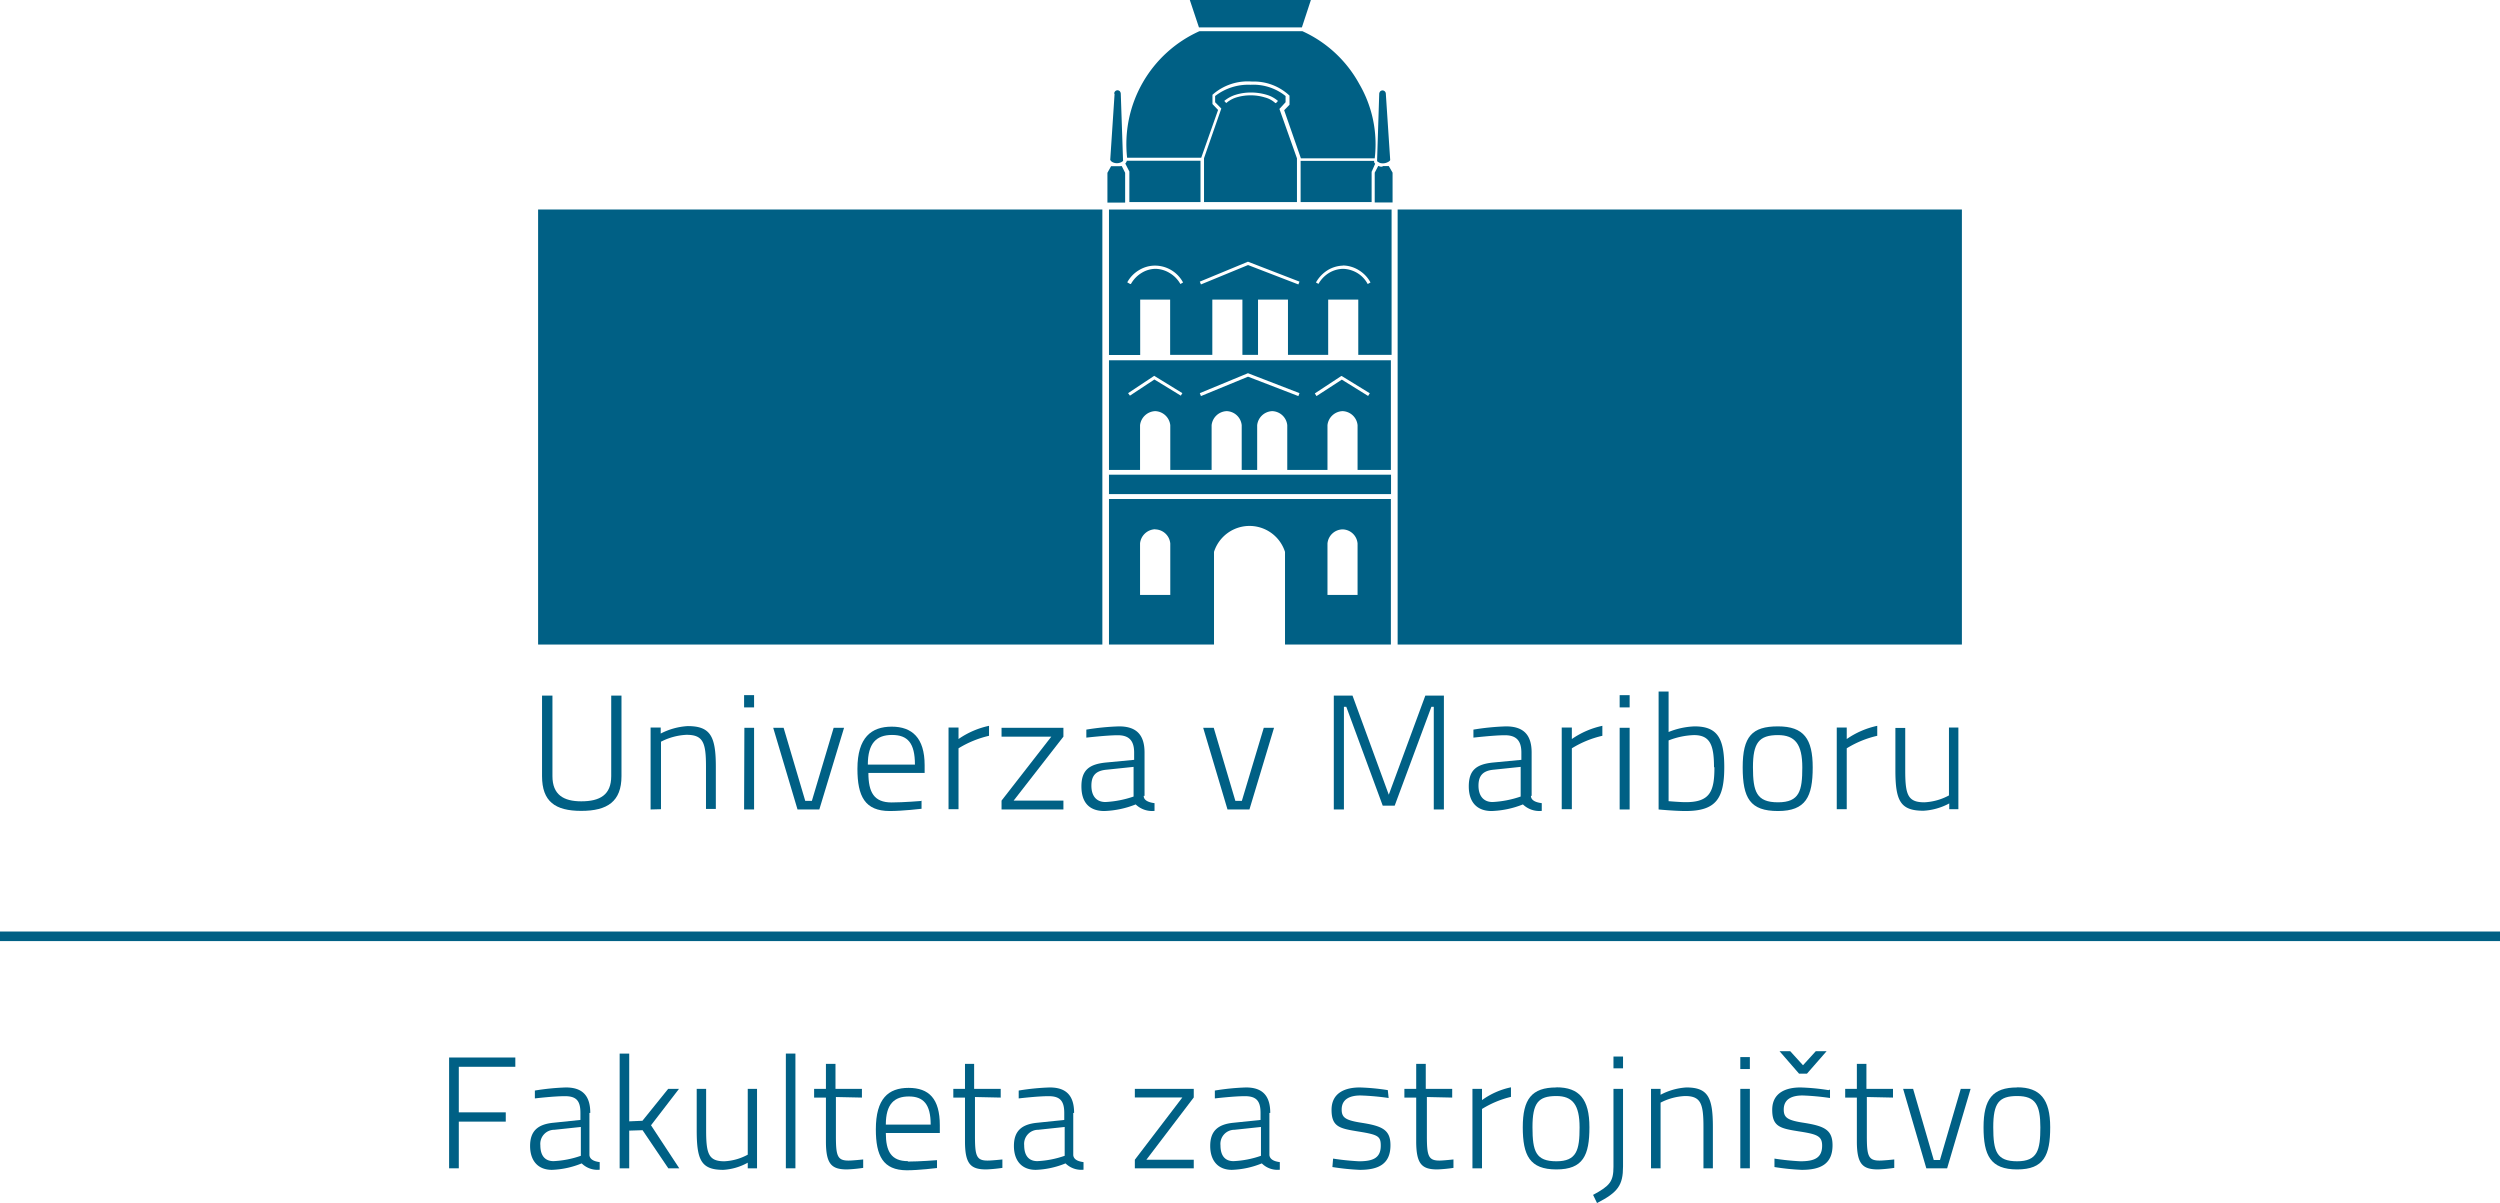 <?xml version="1.0" encoding="UTF-8"?>
<svg xmlns="http://www.w3.org/2000/svg" viewBox="0 0 177.8 85.59">
  <defs>
    <style>.cls-1,.cls-2,.cls-3{fill:#006085;}.cls-1,.cls-3{fill-rule:evenodd;}.cls-3{stroke:#ef7d00;stroke-miterlimit:22.93;stroke-width:0.01px;}</style>
  </defs>
  <g id="_Layer_1" data-name="#Layer 1">
    <path class="cls-1" d="M341,400.48h-7.33a8.81,8.81,0,0,0-5.14,9h5.27l1.2-3.4-.4-.42h0V405h0a3.77,3.77,0,0,1,2.81-.94,3.7,3.7,0,0,1,2.67,1h0v.65h0l-.38.39,1.19,3.42h5.25a8.5,8.5,0,0,0-1.1-5.29A8.69,8.69,0,0,0,341,400.48Z" transform="translate(-248.37 -398.26)"></path>
    <rect class="cls-2" x="99.4" y="14.9" width="40.13" height="30.94"></rect>
    <path class="cls-1" d="M329.45,428.5a1.13,1.13,0,0,1,1.08-1,1.12,1.12,0,0,1,1.07,1h0v3.18h2.94V428.5h0a1.12,1.12,0,0,1,1.07-1,1.11,1.11,0,0,1,1.07,1h0v3.18h1.1V428.5h0a1.12,1.12,0,0,1,1.07-1,1.11,1.11,0,0,1,1.07,1h0v3.18h2.86V428.5h0a1.12,1.12,0,0,1,1.07-1,1.11,1.11,0,0,1,1.07,1h0v3.18h2.37v-7.8H327.24v7.8h2.21V428.5Zm14.34-3.5,2,1.23h0l-.12.19h0l-1.87-1.16L342,426.43h0l-.12-.19h0l1.87-1.23h0Zm-6.67-.2,3.67,1.42h0l-.08.21h0l-3.58-1.38-3.35,1.38h0l-.08-.21h0l3.43-1.42Zm-6.66.19,2,1.23h0v0l-.11.18h0l-1.88-1.15-1.74,1.15h0l-.13-.18h0l1.87-1.24Z" transform="translate(-248.37 -398.26)"></path>
    <path class="cls-1" d="M327.24,444.1h7.47v-6.59h0a2.65,2.65,0,0,1,5.05,0h0v6.59h7.53V433.75H327.24V444.1Zm15.54-7.19a1.1,1.1,0,0,1,1.07-1,1.09,1.09,0,0,1,1.07,1h0v3.66h-2.14v-3.66Zm-12.25-1a1.1,1.1,0,0,1,1.07,1h0v3.66h-2.15V436.9h0a1.12,1.12,0,0,1,1.08-1Z" transform="translate(-248.37 -398.26)"></path>
    <rect class="cls-2" x="78.87" y="33.76" width="20.06" height="1.38"></rect>
    <polygon class="cls-3" points="93.7 20.19 93.69 20.19 93.69 20.19 93.7 20.19"></polygon>
    <path class="cls-1" d="M329.46,419.57h2.13v3.93h3v-3.93h2.14v3.93h1.11v-3.93h2.13v3.93h2.86v-3.93h2.14v3.93h2.37V413.16H327.24v10.35h2.22v-3.93Zm14.38-2.43a2.21,2.21,0,0,1,1.16.33,2.29,2.29,0,0,1,.84.88h0l-.2.11h0a2,2,0,0,0-.75-.79,2.09,2.09,0,0,0-1-.29,2,2,0,0,0-1,.29,2.16,2.16,0,0,0-.75.78h0l-.18-.1h0a2.44,2.44,0,0,1,.84-.88h0a2.22,2.22,0,0,1,1.14-.32Zm-6.72-.27,3.67,1.42h0l-.08.2h0l-3.58-1.38-3.35,1.38h0l-.08-.2h0l3.43-1.42Zm-8.39,1.58-.19-.11h0a2.26,2.26,0,0,1,.84-.87,2.19,2.19,0,0,1,1.13-.32,2.27,2.27,0,0,1,2,1.2h0l-.19.11h0a2.11,2.11,0,0,0-.76-.78,2,2,0,0,0-1-.3,1.92,1.92,0,0,0-1,.29,2.13,2.13,0,0,0-.76.79h0Z" transform="translate(-248.37 -398.26)"></path>
    <path class="cls-1" d="M289.71,455.25c1.33,0,2.13-.46,2.13-1.79v-5.73h.73v5.73c0,1.8-1,2.47-2.86,2.47s-2.79-.67-2.79-2.47v-5.73h.74v5.73C287.66,454.78,288.45,455.25,289.71,455.25Z" transform="translate(-248.37 -398.26)"></path>
    <path class="cls-1" d="M294.64,455.83V450h.72v.43a4.79,4.79,0,0,1,1.92-.53c1.62,0,2,.73,2,2.89v3h-.7v-3c0-1.7-.19-2.27-1.38-2.27a4.39,4.39,0,0,0-1.82.49v4.8Z" transform="translate(-248.37 -398.26)"></path>
    <path class="cls-1" d="M301.31,447.7H302v.87h-.71v-.87Zm0,2.32H302v5.81h-.71Z" transform="translate(-248.37 -398.26)"></path>
    <polygon class="cls-1" points="55.73 51.76 57.27 56.96 57.74 56.96 59.29 51.76 60.03 51.76 58.27 57.57 56.72 57.57 54.99 51.76 55.73 51.76"></polygon>
    <path class="cls-1" d="M313.91,455.2l0,.58s-1.34.16-2.26.16c-1.77,0-2.3-1.05-2.3-3,0-2.24,1-3,2.44-3s2.34.79,2.34,2.74l0,.55h-4c0,1.38.4,2.1,1.65,2.1.86,0,2.17-.11,2.17-.11Zm-.47-2.56h0c0-1.54-.52-2.11-1.63-2.11s-1.72.59-1.72,2.11Z" transform="translate(-248.37 -398.26)"></path>
    <path class="cls-1" d="M315.83,450h.71v.82a6,6,0,0,1,2.17-.94v.71a7.27,7.27,0,0,0-2.17.89v4.33h-.71Z" transform="translate(-248.37 -398.26)"></path>
    <polygon class="cls-1" points="71.23 51.76 75.63 51.76 75.63 52.39 72.09 56.94 75.63 56.94 75.63 57.57 71.23 57.57 71.23 56.94 74.77 52.39 71.23 52.39 71.23 51.76"></polygon>
    <path class="cls-1" d="M329.71,454.86c0,.34.38.47.77.52l0,.55a1.68,1.68,0,0,1-1.34-.46,6.65,6.65,0,0,1-2.23.47c-1.05,0-1.63-.59-1.63-1.75s.55-1.58,1.75-1.7l2-.19v-.52c0-.88-.4-1.23-1.16-1.23s-2.24.17-2.24.17l0-.57a17.58,17.58,0,0,1,2.33-.23c1.23,0,1.81.6,1.81,1.86v3.08ZM327.08,453h0c-.8.07-1.09.44-1.09,1.14s.33,1.16,1,1.16a7.28,7.28,0,0,0,2-.39v-2.11Z" transform="translate(-248.37 -398.26)"></path>
    <polygon class="cls-1" points="86.32 51.76 87.86 56.96 88.32 56.96 89.88 51.76 90.61 51.76 88.86 57.57 87.3 57.57 85.57 51.76 86.32 51.76"></polygon>
    <polygon class="cls-1" points="94.86 49.47 96.19 49.47 98.77 56.52 101.37 49.47 102.69 49.47 102.69 57.57 101.97 57.57 101.97 50.27 101.8 50.27 99.19 57.3 98.34 57.3 95.75 50.27 95.58 50.27 95.58 57.57 94.86 57.57 94.86 49.47"></polygon>
    <path class="cls-1" d="M357.25,454.86c0,.34.38.47.77.52l0,.55a1.68,1.68,0,0,1-1.34-.46,6.58,6.58,0,0,1-2.23.47c-1,0-1.62-.59-1.62-1.75s.54-1.58,1.74-1.7l2-.19v-.52c0-.88-.4-1.23-1.17-1.23s-2.24.17-2.24.17l0-.57a17.34,17.34,0,0,1,2.32-.23c1.24,0,1.82.6,1.82,1.86v3.08ZM354.61,453h0c-.79.07-1.09.44-1.09,1.14s.34,1.16,1,1.16a7.28,7.28,0,0,0,2-.39v-2.11Z" transform="translate(-248.37 -398.26)"></path>
    <path class="cls-1" d="M359.44,450h.72v.82a6,6,0,0,1,2.17-.94v.71a7.13,7.13,0,0,0-2.17.89v4.33h-.72Z" transform="translate(-248.37 -398.26)"></path>
    <path class="cls-1" d="M363.56,447.7h.71v.87h-.71v-.87Zm0,2.32h.71v5.81h-.71Z" transform="translate(-248.37 -398.26)"></path>
    <path class="cls-1" d="M371,452.82c0,2.24-.59,3.12-2.76,3.12-.75,0-1.91-.11-1.91-.11v-8.39h.71v2.88a5.41,5.41,0,0,1,1.85-.4c1.62,0,2.11.84,2.11,2.9Zm-.73,0h0c0-1.59-.29-2.28-1.43-2.28a5.41,5.41,0,0,0-1.8.38v4.32s.83.07,1.19.07C370,455.32,370.3,454.53,370.3,452.83Z" transform="translate(-248.37 -398.26)"></path>
    <path class="cls-1" d="M377.29,452.84c0,2.08-.49,3.1-2.47,3.1s-2.51-.91-2.51-3.11.67-2.91,2.51-2.91,2.47.89,2.47,2.92Zm-.74,0h0c0-1.66-.52-2.3-1.73-2.3-1.36,0-1.78.56-1.78,2.29s.25,2.49,1.78,2.49S376.55,454.5,376.55,452.84Z" transform="translate(-248.37 -398.26)"></path>
    <path class="cls-1" d="M379,450h.71v.82a6,6,0,0,1,2.17-.94v.71a7.13,7.13,0,0,0-2.17.89v4.33H379Z" transform="translate(-248.37 -398.26)"></path>
    <path class="cls-1" d="M387.65,450v5.81H387v-.41a4.39,4.39,0,0,1-1.83.52c-1.65,0-2-.7-2-2.89v-3h.7v3c0,1.74.17,2.29,1.36,2.29a4.07,4.07,0,0,0,1.75-.49V450Z" transform="translate(-248.37 -398.26)"></path>
    <path class="cls-1" d="M346.7,410.11a.9.9,0,0,1-.16,0l-.15-.05-.25.48v2.12h1.27v-2.12l-.27-.47-.18,0-.2,0h-.06Z" transform="translate(-248.37 -398.26)"></path>
    <path class="cls-1" d="M347.24,409.63l-.31-4.7h0a.24.24,0,0,0-.23-.24.24.24,0,0,0-.17.07.29.29,0,0,0-.07.18h0l-.15,4.7h0s0,.05,0,.08a.35.35,0,0,0,.09.07h0l.11.06a.77.77,0,0,0,.56-.06C347.19,409.73,347.24,409.67,347.24,409.63Z" transform="translate(-248.37 -398.26)"></path>
    <path class="cls-1" d="M328,410.08l-.16,0h-.07l-.2,0-.18,0-.26.47v2.12h1.26v-2.12l-.24-.48Z" transform="translate(-248.37 -398.26)"></path>
    <path class="cls-1" d="M327.64,404.93l-.31,4.7s.05.1.14.15a.69.69,0,0,0,.67,0h0l.1-.07a.16.16,0,0,0,0-.08h0l-.16-4.7h0a.29.29,0,0,0-.07-.18.24.24,0,0,0-.16-.07.24.24,0,0,0-.17.07.28.28,0,0,0-.07.17Z" transform="translate(-248.37 -398.26)"></path>
    <rect class="cls-2" x="38.27" y="14.9" width="40.13" height="30.94"></rect>
    <polygon class="cls-1" points="84.62 0 85.27 1.95 92.59 1.95 93.23 0 84.62 0"></polygon>
    <path class="cls-1" d="M346.17,409.91a.86.86,0,0,1-.07-.1h0a.36.36,0,0,1,0-.11h-5.23v2.93h5.05v-2.15h0Z" transform="translate(-248.37 -398.26)"></path>
    <path class="cls-1" d="M328.47,409.79a.23.23,0,0,1-.07.1l.29.57h0v2.17h5.06v-2.94h-5.24A.21.21,0,0,1,328.47,409.79Z" transform="translate(-248.37 -398.26)"></path>
    <path class="cls-1" d="M339.37,406l.43-.47v-.44a3.65,3.65,0,0,0-2.49-.8,3.84,3.84,0,0,0-2.52.8v.44l.44.45h0L334,409.51v3.12h6.61v-3.11L339.36,406h0Zm-.3-.41a1.72,1.72,0,0,0-.74-.4,3.39,3.39,0,0,0-1-.15,3.45,3.45,0,0,0-1,.14,2,2,0,0,0-.75.41h0l-.14-.15h0a2.31,2.31,0,0,1,.81-.44,3.65,3.65,0,0,1,1.08-.16,3.88,3.88,0,0,1,1.12.16,2.14,2.14,0,0,1,.81.44h0l-.14.15h0Z" transform="translate(-248.37 -398.26)"></path>
    <rect class="cls-2" y="66.25" width="177.8" height="0.68"></rect>
    <polygon class="cls-1" points="31.94 83.09 32.63 83.09 32.63 79.77 35.97 79.77 35.97 79.11 32.63 79.11 32.63 75.87 36.65 75.87 36.65 75.21 31.94 75.21 31.94 83.09"></polygon>
    <path class="cls-1" d="M290.35,477.41c0-1.22-.55-1.81-1.73-1.81a16.55,16.55,0,0,0-2.21.22l0,.56s1.32-.16,2.14-.16,1.1.34,1.1,1.19v.5l-1.92.2c-1.14.11-1.66.61-1.66,1.65s.55,1.7,1.55,1.7a6.14,6.14,0,0,0,2.12-.46,1.6,1.6,0,0,0,1.28.45l0-.54c-.37-.05-.7-.17-.73-.5v-3Zm-.67,1v2.05a6.82,6.82,0,0,1-1.94.38c-.62,0-.94-.4-.94-1.13a1,1,0,0,1,1-1.1Z" transform="translate(-248.37 -398.26)"></path>
    <polygon class="cls-1" points="44.75 83.09 44.75 80.41 45.7 80.38 47.53 83.09 48.31 83.09 46.3 80.03 48.29 77.44 47.52 77.44 45.69 79.71 44.75 79.75 44.75 74.93 44.07 74.93 44.07 83.09 44.75 83.09"></polygon>
    <path class="cls-1" d="M301.55,475.7v4.68a3.86,3.86,0,0,1-1.66.47c-1.13,0-1.3-.53-1.3-2.22V475.7h-.67v2.95c0,2.12.32,2.81,1.89,2.81a4.06,4.06,0,0,0,1.74-.51v.4h.66V475.7Z" transform="translate(-248.37 -398.26)"></path>
    <rect class="cls-2" x="55.89" y="74.93" width="0.68" height="8.16"></rect>
    <path class="cls-1" d="M309.67,476.32v-.62h-1.88v-1.78h-.68v1.78h-.84v.62h.84v3.11c0,1.63.4,2,1.51,2a10.62,10.62,0,0,0,1.14-.11l0-.6s-.73.08-1.05.08c-.8,0-.89-.36-.89-1.77v-2.75Z" transform="translate(-248.37 -398.26)"></path>
    <path class="cls-1" d="M312.94,480.84c-1.19,0-1.57-.7-1.57-2h3.84l0-.55c0-1.89-.77-2.66-2.22-2.66s-2.33.77-2.33,2.95c0,1.88.51,2.9,2.19,2.91.88,0,2.16-.16,2.16-.16l0-.56s-1.25.1-2.07.1Zm-1.57-2.6c0-1.47.61-2,1.64-2s1.55.55,1.55,2Z" transform="translate(-248.37 -398.26)"></path>
    <path class="cls-1" d="M319.54,476.32v-.62h-1.89v-1.78H317v1.78h-.83v.62H317v3.11c0,1.63.41,2,1.52,2a10.93,10.93,0,0,0,1.14-.11l0-.6s-.74.08-1.06.08c-.8,0-.89-.36-.89-1.77v-2.75Z" transform="translate(-248.37 -398.26)"></path>
    <path class="cls-1" d="M324.76,477.41c0-1.22-.55-1.81-1.73-1.81a16.55,16.55,0,0,0-2.21.22l0,.56s1.32-.16,2.13-.16,1.11.34,1.11,1.19v.5l-1.92.2c-1.14.11-1.66.61-1.66,1.65s.55,1.7,1.55,1.7a6.14,6.14,0,0,0,2.12-.46,1.6,1.6,0,0,0,1.28.45l0-.54c-.37-.05-.7-.17-.73-.5v-3Zm-.67,1v2.05a6.82,6.82,0,0,1-1.94.38c-.62,0-.94-.4-.94-1.13a1,1,0,0,1,1-1.1Z" transform="translate(-248.37 -398.26)"></path>
    <polygon class="cls-1" points="80.71 78.05 84.09 78.05 80.71 82.48 80.71 83.09 84.9 83.09 84.9 82.48 81.53 82.48 84.9 78.05 84.9 77.44 80.71 77.44 80.71 78.05"></polygon>
    <path class="cls-1" d="M338.71,477.41c0-1.22-.55-1.81-1.72-1.81a16.57,16.57,0,0,0-2.22.22l0,.56s1.33-.16,2.14-.16,1.11.34,1.11,1.19v.5l-1.92.2c-1.14.11-1.66.61-1.66,1.65s.55,1.7,1.54,1.7a6.15,6.15,0,0,0,2.13-.46,1.58,1.58,0,0,0,1.28.45l0-.54c-.37-.05-.7-.17-.74-.5v-3Zm-.66,1v2.05a6.83,6.83,0,0,1-1.95.38c-.62,0-.93-.4-.93-1.13a1,1,0,0,1,1-1.1Z" transform="translate(-248.37 -398.26)"></path>
    <path class="cls-1" d="M347.07,475.79a15.35,15.35,0,0,0-2-.19c-1,0-2,.36-2,1.59s.59,1.33,1.95,1.55,1.55.33,1.55,1c0,.89-.57,1.11-1.55,1.11a18.11,18.11,0,0,1-1.84-.19l-.05.6a17,17,0,0,0,1.95.2c1.35,0,2.18-.43,2.18-1.75,0-1.08-.56-1.36-2-1.59-1.18-.18-1.47-.36-1.47-.95,0-.77.63-1,1.34-1a17.59,17.59,0,0,1,2,.18Z" transform="translate(-248.37 -398.26)"></path>
    <path class="cls-1" d="M351.65,476.32v-.62h-1.88v-1.78h-.68v1.78h-.84v.62h.84v3.11c0,1.63.41,2,1.51,2a10.62,10.62,0,0,0,1.14-.11l0-.6s-.73.08-1,.08c-.8,0-.89-.36-.89-1.77v-2.75Z" transform="translate(-248.37 -398.26)"></path>
    <path class="cls-1" d="M353.09,481.35h.68v-4.22a7,7,0,0,1,2.06-.86v-.68a5.38,5.38,0,0,0-2.06.91v-.8h-.68Z" transform="translate(-248.37 -398.26)"></path>
    <path class="cls-1" d="M359.06,475.6c-1.76,0-2.39.83-2.39,2.83s.49,3,2.39,3,2.35-1,2.35-3-.72-2.84-2.35-2.84Zm0,5.25c-1.46,0-1.7-.7-1.7-2.42s.4-2.22,1.7-2.22c1.15,0,1.65.62,1.65,2.23S360.51,480.85,359.06,480.85Z" transform="translate(-248.37 -398.26)"></path>
    <path class="cls-1" d="M363.12,481.24c0,1.05-.26,1.36-1.45,2l.28.58c1.49-.76,1.85-1.27,1.85-2.6V475.7h-.68v5.54Zm0-7h.68v-.84h-.68Z" transform="translate(-248.37 -398.26)"></path>
    <path class="cls-1" d="M366.47,481.35v-4.67a4.18,4.18,0,0,1,1.74-.47c1.13,0,1.31.55,1.31,2.2v2.94h.67v-2.94c0-2.1-.34-2.81-1.89-2.81a4.51,4.51,0,0,0-1.83.52v-.42h-.68v5.65Z" transform="translate(-248.37 -398.26)"></path>
    <path class="cls-1" d="M372.14,481.35h.68V475.7h-.68v5.65Zm0-7.06h.68v-.85h-.68Z" transform="translate(-248.37 -398.26)"></path>
    <path class="cls-1" d="M378.41,475.79a15.11,15.11,0,0,0-2-.19c-1,0-2,.36-2,1.59s.6,1.33,2,1.55c1.21.19,1.55.33,1.55,1,0,.89-.57,1.11-1.55,1.11a18.11,18.11,0,0,1-1.84-.19l0,.6a16.69,16.69,0,0,0,1.94.2c1.36,0,2.19-.43,2.19-1.75,0-1.08-.56-1.36-2-1.59-1.19-.18-1.47-.36-1.47-.95,0-.77.62-1,1.34-1a17.59,17.59,0,0,1,1.95.18l0-.6Zm-2.09-1.17h.56l1.4-1.6h-.77l-.91,1-.91-1h-.76Z" transform="translate(-248.37 -398.26)"></path>
    <path class="cls-1" d="M383,476.32v-.62h-1.89v-1.78h-.68v1.78h-.83v.62h.83v3.11c0,1.63.41,2,1.52,2a10.93,10.93,0,0,0,1.14-.11l0-.6s-.74.08-1.05.08c-.81,0-.9-.36-.9-1.77v-2.75Z" transform="translate(-248.37 -398.26)"></path>
    <polygon class="cls-1" points="135.35 77.44 137 83.09 138.48 83.09 140.15 77.44 139.45 77.44 137.97 82.5 137.53 82.5 136.06 77.44 135.35 77.44"></polygon>
    <path class="cls-1" d="M391.83,475.6c-1.75,0-2.39.83-2.39,2.83s.49,3,2.39,3,2.35-1,2.35-3-.72-2.84-2.35-2.84Zm0,5.25c-1.46,0-1.7-.7-1.7-2.42s.4-2.22,1.7-2.22,1.65.62,1.65,2.23S393.28,480.85,391.83,480.85Z" transform="translate(-248.37 -398.26)"></path>
  </g>
</svg>
